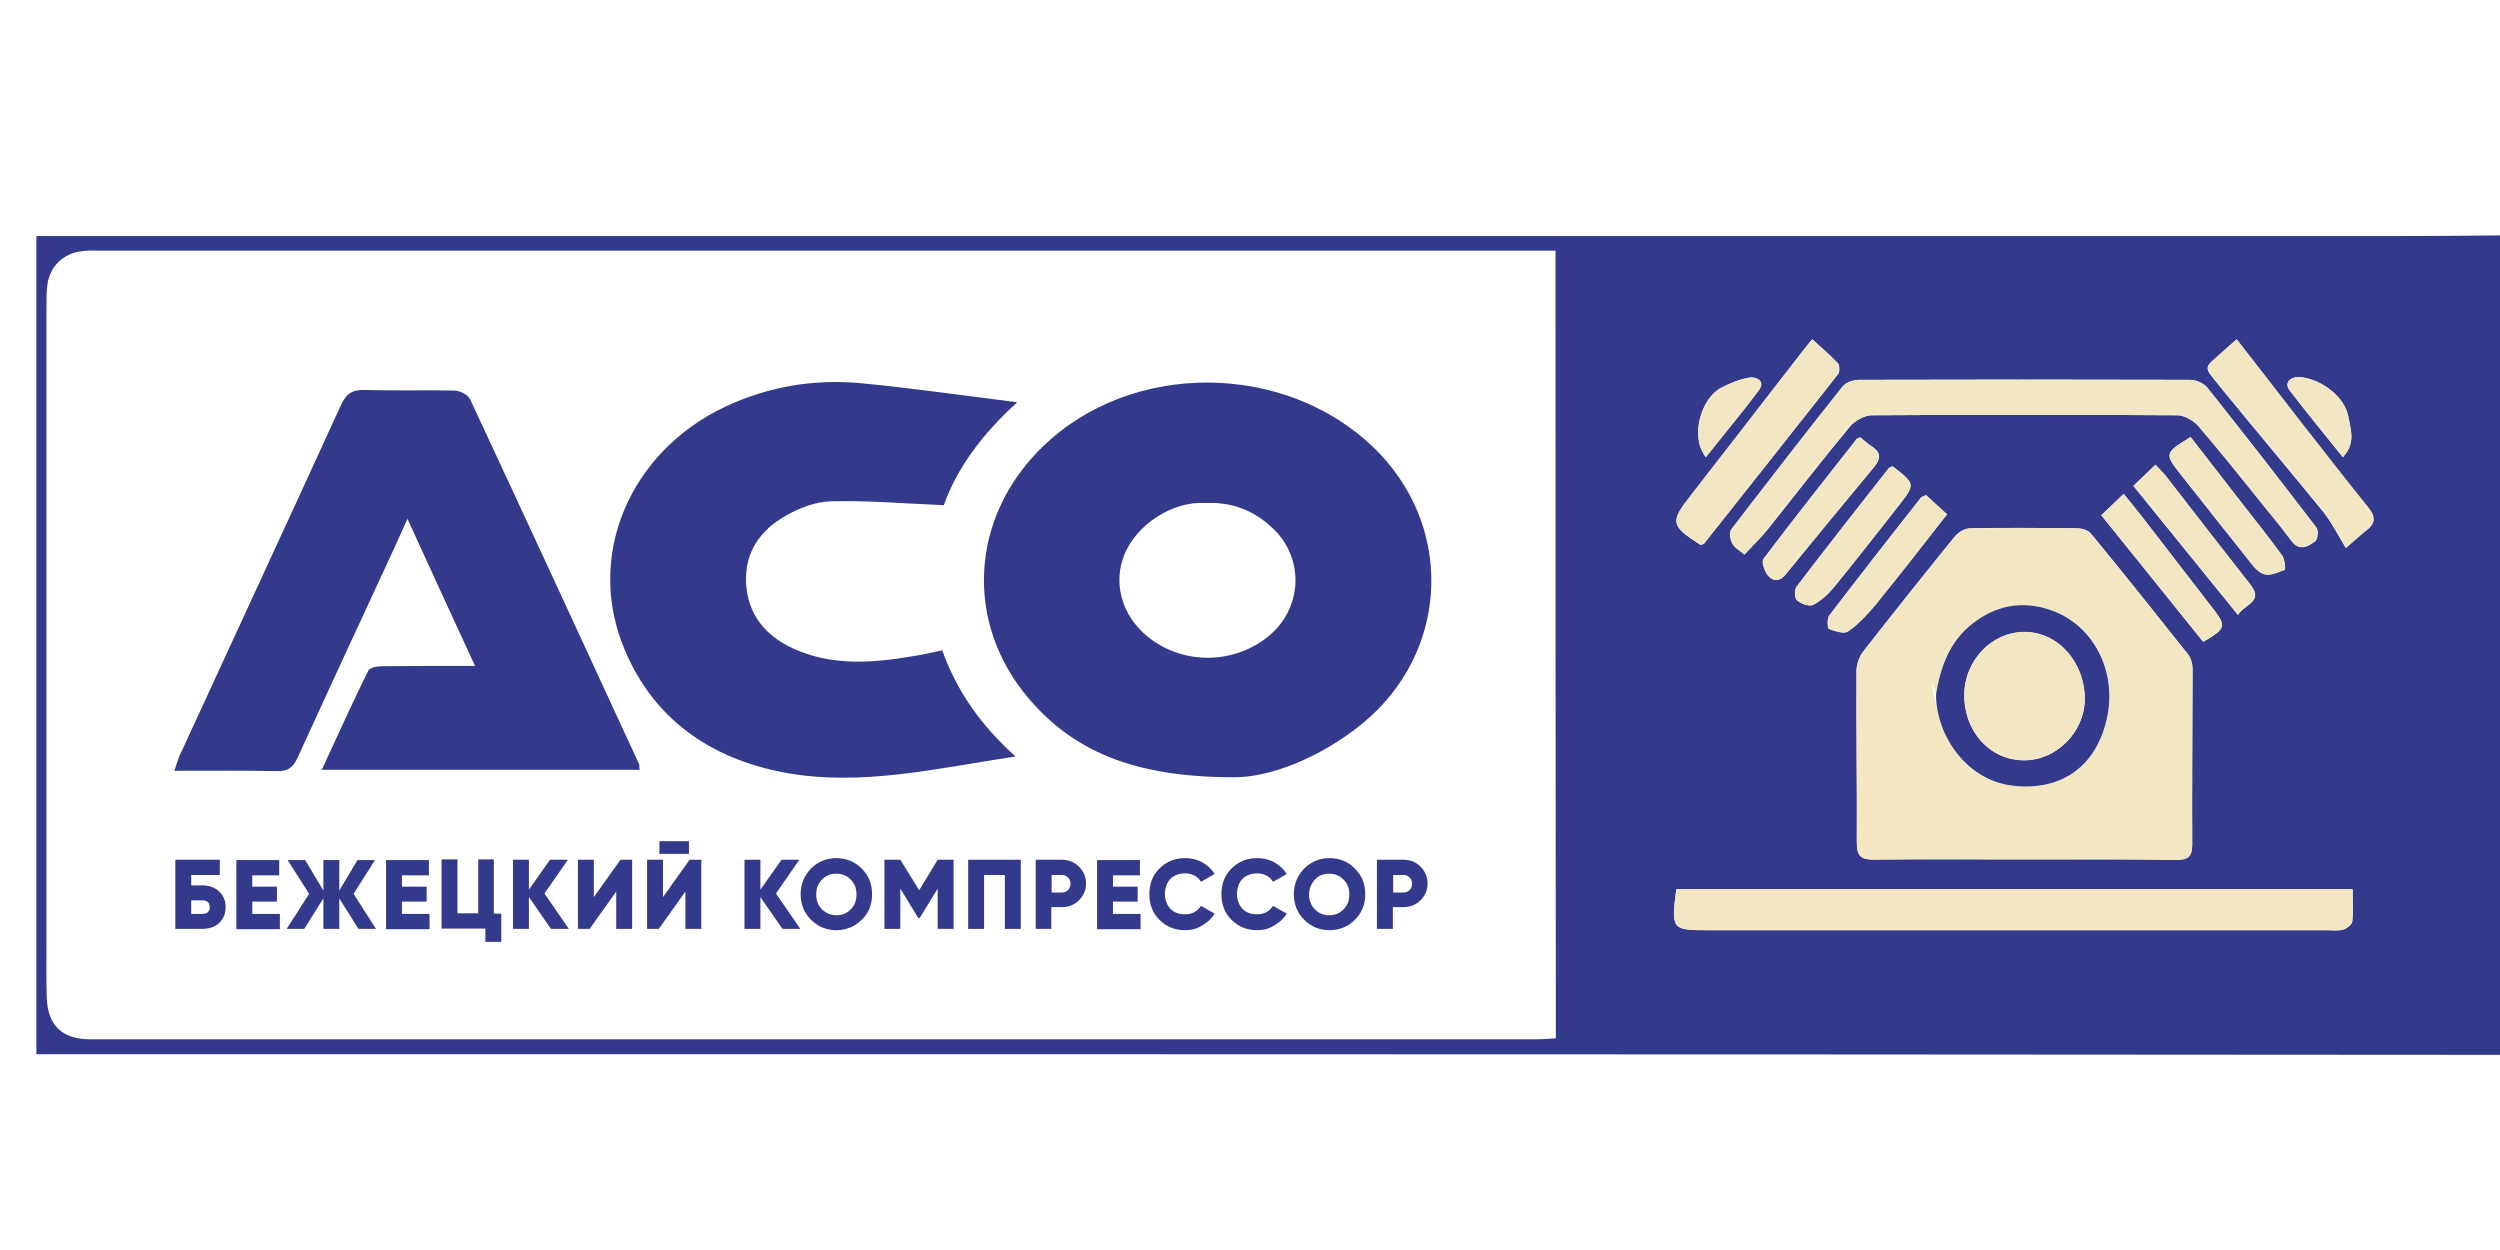 <?xml version="1.0" encoding="utf-8"?>
<!-- Generator: Adobe Illustrator 23.0.1, SVG Export Plug-In . SVG Version: 6.00 Build 0)  -->
<svg version="1.1" id="Слой_1" xmlns="http://www.w3.org/2000/svg" xmlns:xlink="http://www.w3.org/1999/xlink" x="0px" y="0px"
	 viewBox="0 0 770 385" style="enable-background:new 0 0 770 385;" xml:space="preserve">
<style type="text/css">
	.st0{fill:#333A8B;}
	.st1{fill:#F3E6C2;}
</style>
<title>ACO logo</title>
<path class="st0" d="M770,324.9c-141.3-0.1-282.5-0.2-423.8-0.2c-105.6,0-211.3,0-316.9,0c-5.9,0-11.8,0-18.1,0
	c0-83.9,0-167.7,0-252c5.4,0,10.7,0,16.1,0c36.3,0,72.6,0,108.9,0c201.6,0,403.1,0,604.7,0c9.7,0,19.4-0.1,29.1-0.2
	C770,156.7,770,240.8,770,324.9z M479.1,77.2c-2.5,0-4.6,0-6.7,0c-147.3,0-294.7,0-442,0c-1.8,0-3.6-0.1-5.4,0.2
	c-5.6,0.7-9.6,4.7-10.4,10.2c-0.3,2.3-0.3,4.6-0.3,6.9c0,65.2,0,130.4,0,195.6c0,5.7-0.1,11.5,0.1,17.2c0.3,8.6,4.8,12.8,13.4,12.8
	c148.7,0,297.3,0,446,0c1.7,0,3.5-0.2,5.4-0.3C479.1,239,479.1,158.6,479.1,77.2z M623.5,264.7c15.6,0,31.2-0.1,46.8,0.1
	c3.5,0,4.9-0.9,4.9-4.7c-0.1-18.1,0.1-36.1,0.1-54.2c0-1.5-0.5-3.3-1.4-4.4c-9.9-12.5-19.8-24.9-29.9-37.2c-0.8-1-2.8-1.6-4.2-1.6
	c-11-0.1-22-0.2-33,0c-1.6,0-3.6,1.2-4.7,2.5c-9.5,11.7-18.9,23.5-28.2,35.4c-1.3,1.6-2.1,4-2.1,6.1c-0.1,17.6,0.2,35.1,0.1,52.7
	c0,4.1,1.3,5.3,5.3,5.3C592.6,264.6,608,264.7,623.5,264.7z M516.3,273.9c-1.6,12.4-1.4,12.6,9.7,12.6c63.6,0,127.2,0,190.8,0
	c1.6,0,3.4,0.3,4.9-0.2c1.1-0.3,2.7-1.6,2.8-2.5c0.4-3.2,0.1-6.4,0.1-9.9C654.8,273.9,585.7,273.9,516.3,273.9z M537.3,170.8
	c2.8-3,5.2-5.3,7.3-7.9c8.4-10.5,16.6-21.2,25.2-31.5c1.5-1.8,4.5-3.5,6.8-3.5c31.4-0.2,62.7-0.2,94.1,0c2.2,0,5,1.6,6.5,3.3
	c7.2,8.5,14.2,17.2,21.2,25.9c2.5,3.1,5.1,6.3,7.5,9.5c2.4,3.3,5,1.8,7.2,0.1c0.8-0.6,1.1-3.3,0.4-4.2
	c-11.1-14.5-22.3-28.9-33.6-43.1c-1.1-1.4-3.5-2.4-5.3-2.4c-34-0.1-68-0.1-102,0c-1.7,0-4,0.9-5,2.1c-11.6,14.5-23,29.2-34.2,43.9
	c-0.7,0.9-0.4,3.3,0.3,4.4C534.3,168.8,536.1,169.7,537.3,170.8z M524,167.8c0.3-0.1,0.7-0.2,0.9-0.4c13.8-17.4,27.5-34.7,41.2-52.1
	c0.6-0.7,0.6-2.7,0-3.4c-2.4-2.6-5.1-4.8-7.9-7.4c-1.6,2-2.6,3.2-3.6,4.5c-11.3,14.5-22.5,29.1-33.8,43.6c-6.4,8.2-6.2,9.3,2.8,15.1
	C523.6,167.8,523.8,167.7,524,167.8z M688.9,104.5c-1.8,1.6-3.2,2.8-4.5,4c-5.8,5.1-5.8,4.2-0.9,10.3c10.6,13,21.4,25.8,32,38.8
	c2.6,3.3,4.6,7.2,7,11.2c2.7-2.3,4.5-4,6.4-5.5c3-2.3,2.5-4.4,0.4-7c-6.7-8.3-13.2-16.7-19.8-25.1
	C702.8,122.4,696.1,113.8,688.9,104.5z M582.9,143.6c-0.6,0.3-1,0.4-1.1,0.6c-9.5,12.1-19.1,24.2-28.4,36.5
	c-0.7,0.9-0.6,3.6,0.1,4.2c1.3,1,3.8,2,5,1.4c2.5-1.3,4.8-3.4,6.6-5.7c6.6-8.1,13.1-16.4,19.6-24.7C590,149.1,590,149.1,582.9,143.6
	z M689.3,189.4c2-3.4,8.1-4,3.8-9.3c-8.8-11.2-17.6-22.5-26.3-33.8c-0.8-1-1.7-1.8-2.9-3.1c-2.4,2.3-4.5,4.2-6.8,6.5
	C667.9,163,678.3,175.9,689.3,189.4z M678.6,197.7c7.2-4.3,7.2-4.8,2.5-10.9c-7-9-14-18.2-21-27.2c-1.9-2.4-3.8-4.8-6-7.5
	c-2.5,2.4-4.5,4.4-6.9,6.6C657.8,171.9,668.1,184.7,678.6,197.7z M573,134.7c-0.6,0.3-1,0.3-1.2,0.6c-9.6,12.2-19.3,24.4-28.6,36.8
	c-0.7,0.9,0.3,3.8,1.4,5.1c1.5,1.9,3.6,2,5.4-0.3c9-11,18-22,27.1-32.9c2.1-2.5,2.5-4.4-0.4-6.4C575.2,136.7,574.1,135.6,573,134.7z
	 M674.7,134.6c-8.1,5-8.1,5.1-2.9,11.7c6.7,8.5,13.4,17,20.2,25.5c1.5,1.9,3.1,4.3,5.2,5c1.8,0.7,4.4-0.5,6.5-1.3
	c0.3-0.1,0-3.3-0.8-4.4c-4.1-5.6-8.4-10.9-12.6-16.4C685.1,148,679.9,141.3,674.7,134.6z M593.2,152.5c-0.9,0.4-1.3,0.5-1.5,0.7
	c-9.5,12.1-19,24.2-28.3,36.4c-0.7,0.9-0.5,3.9-0.1,4.1c1.9,0.7,4.7,1.6,5.9,0.8c3.3-2.3,6.1-5.4,8.7-8.5c7.3-9,14.4-18.1,21.8-27.6
	C597.3,156.3,595.3,154.4,593.2,152.5z M721.6,140.8c4-4.3,2.4-8.3,1.8-12c-1.1-6.9-8.7-11.9-14.5-12.6c-3.5-0.4-5.4,1.7-3.7,4
	C710.4,127.1,715.9,133.7,721.6,140.8z M525.4,140.8c5.7-7.2,11.3-13.8,16.4-20.7c2.1-2.8-1-4.1-3-3.8c-3,0.5-5.9,1.7-8.6,3.1
	C523.9,122.6,520.4,134.5,525.4,140.8z"/>
<path class="st1" d="M623.5,264.7c-15.4,0-30.9-0.1-46.3,0.1c-4,0.1-5.4-1.1-5.3-5.3c0.1-17.6-0.2-35.1-0.1-52.7
	c0-2.1,0.9-4.5,2.1-6.1c9.3-11.9,18.7-23.7,28.2-35.4c1.1-1.3,3.1-2.5,4.7-2.5c11-0.2,22-0.2,33,0c1.4,0,3.4,0.6,4.2,1.6
	c10.1,12.3,20,24.7,29.9,37.2c0.9,1.1,1.4,2.9,1.4,4.4c0,18.1-0.2,36.1-0.1,54.2c0,3.8-1.4,4.7-4.9,4.7
	C654.6,264.6,639.1,264.7,623.5,264.7z M594.9,209.8c2.5,18.3,9.8,30.5,25.3,32.2c14,1.5,25.3-5.1,28.8-20.6
	c3.3-14.5-4.1-29-17.3-33.5c-8.7-3-16.8-1.4-24.1,4.2c-7.1,5.5-9.8,13.2-11.2,21.8C595.9,212.5,595.4,211.2,594.9,209.8z"/>
<path class="st1" d="M516.3,273.9c69.4,0,138.5,0,208.3,0c0,3.5,0.2,6.7-0.1,9.9c-0.1,1-1.7,2.2-2.8,2.5c-1.5,0.4-3.3,0.2-4.9,0.2
	c-63.6,0-127.2,0-190.8,0C514.9,286.5,514.7,286.3,516.3,273.9z"/>
<path class="st1" d="M537.3,170.8c-1.2-1-3-1.9-3.8-3.4c-0.7-1.2-1-3.5-0.3-4.4c11.3-14.7,22.7-29.4,34.2-43.9c1-1.3,3.3-2.1,5-2.1
	c34-0.1,68-0.1,102,0c1.8,0,4.2,1,5.3,2.4c11.4,14.2,22.6,28.6,33.6,43.1c0.7,0.9,0.4,3.6-0.4,4.2c-2.2,1.6-4.8,3.1-7.2-0.1
	c-2.4-3.2-4.9-6.4-7.5-9.5c-7-8.7-13.9-17.4-21.2-25.9c-1.5-1.7-4.3-3.3-6.5-3.3c-31.4-0.2-62.7-0.2-94.1,0c-2.3,0-5.3,1.7-6.8,3.5
	c-8.6,10.4-16.8,21-25.2,31.5C542.5,165.5,540,167.8,537.3,170.8z"/>
<path class="st1" d="M524,167.8c-0.2,0-0.4,0-0.5-0.1c-9-5.9-9.2-6.9-2.8-15.1c11.3-14.5,22.5-29,33.8-43.6c1-1.3,2-2.5,3.6-4.5
	c2.8,2.6,5.5,4.8,7.9,7.4c0.6,0.6,0.5,2.6,0,3.4c-13.7,17.4-27.4,34.8-41.2,52.1C524.7,167.6,524.3,167.6,524,167.8z"/>
<path class="st1" d="M688.9,104.5c7.2,9.3,13.9,17.9,20.7,26.6c6.6,8.4,13.1,16.8,19.8,25.1c2.1,2.6,2.6,4.8-0.4,7
	c-1.9,1.5-3.7,3.2-6.4,5.5c-2.5-4-4.4-7.9-7-11.2c-10.5-13-21.3-25.8-32-38.8c-4.9-6-5-5.1,0.9-10.3
	C685.7,107.3,687,106.1,688.9,104.5z"/>
<path class="st1" d="M582.9,143.6c7.1,5.5,7.1,5.5,1.7,12.3c-6.5,8.2-12.9,16.6-19.6,24.7c-1.8,2.2-4.1,4.3-6.6,5.7
	c-1.2,0.6-3.7-0.3-5-1.4c-0.7-0.6-0.8-3.3-0.1-4.2c9.4-12.3,18.9-24.4,28.4-36.5C581.9,144,582.3,144,582.9,143.6z"/>
<path class="st1" d="M689.3,189.4c-10.9-13.5-21.3-26.4-32.2-39.8c2.3-2.2,4.4-4.2,6.8-6.5c1.2,1.3,2.1,2.2,2.9,3.1
	c8.8,11.3,17.5,22.6,26.3,33.8C697.3,185.4,691.3,186,689.3,189.4z"/>
<path class="st1" d="M678.6,197.7c-10.5-13.1-20.8-25.9-31.4-39c2.4-2.3,4.4-4.2,6.9-6.6c2.2,2.7,4.1,5.1,6,7.5
	c7,9.1,14,18.2,21,27.2C685.9,192.9,685.8,193.4,678.6,197.7z"/>
<path class="st1" d="M573,134.7c1.1,0.9,2.3,2.1,3.6,3c2.9,2,2.5,3.9,0.4,6.4c-9.1,10.9-18.1,21.9-27.1,32.9
	c-1.8,2.2-3.9,2.1-5.4,0.3c-1-1.3-2.1-4.2-1.4-5.1c9.4-12.4,19-24.6,28.6-36.8C571.9,135,572.3,134.9,573,134.7z"/>
<path class="st1" d="M674.7,134.6c5.2,6.7,10.4,13.4,15.6,20.1c4.2,5.4,8.6,10.8,12.6,16.4c0.8,1.1,1.1,4.3,0.8,4.4
	c-2.1,0.8-4.7,2-6.5,1.3c-2.1-0.7-3.7-3.1-5.2-5c-6.8-8.5-13.5-17-20.2-25.5C666.6,139.7,666.7,139.6,674.7,134.6z"/>
<path class="st1" d="M593.2,152.5c2.1,1.9,4.1,3.7,6.5,5.9c-7.4,9.4-14.5,18.6-21.8,27.6c-2.6,3.1-5.4,6.2-8.7,8.5
	c-1.2,0.9-4.1-0.1-5.9-0.8c-0.5-0.2-0.6-3.1,0.1-4.1c9.3-12.2,18.8-24.3,28.3-36.4C591.9,153,592.3,153,593.2,152.5z"/>
<path class="st1" d="M721.6,140.8c-5.7-7.2-11.2-13.8-16.4-20.6c-1.8-2.3,0.1-4.4,3.7-4c5.8,0.7,13.4,5.7,14.5,12.6
	C724,132.5,725.6,136.5,721.6,140.8z"/>
<path class="st1" d="M525.4,140.8c-5-6.3-1.4-18.2,4.8-21.4c2.7-1.4,5.7-2.6,8.6-3.1c2-0.3,5,0.9,3,3.8
	C536.6,127,531.1,133.6,525.4,140.8z"/>
<path class="st0" d="M380.1,239.4c-30.5,0-50.1-7.8-64.6-25.9c-19.3-24.3-15.8-57.2,8-78.1c28.6-25.2,75.8-23,101.8,4.7
	c22.7,24.3,20.3,61.3-5.5,82.6C406,234,390.3,239.5,380.1,239.4z M372.1,154.9c-1,0-2,0-3,0c-10.2,0.5-20.5,8.2-23.4,17.6
	c-2.7,8.8,0.6,18.3,8.7,24.3c11.2,8.4,27.3,7.6,37.6-2c9.1-8.6,9.4-22.8,0.5-31.6C386.9,157.6,380.1,154.7,372.1,154.9z"/>
<path class="st0" d="M197,237.1c-32.5,0-64.9,0-97.9,0c4.9-10.5,9.4-20.6,14.3-30.5c0.5-1,2.8-1.4,4.2-1.4
	c9.2-0.1,18.4-0.1,28.7-0.1c-7-15.2-13.7-29.7-20.8-45.3c-1.7,3.8-3,6.6-4.2,9.3c-9.9,21.4-19.9,42.9-29.7,64.4c-1.4,3-3,4.1-6.3,4
	c-10.3-0.2-20.7-0.1-31.6-0.1c0.6-1.8,1-3.1,1.5-4.4c16.6-36.1,33.3-72.1,49.8-108.2c1.6-3.5,3.4-4.8,7.4-4.7
	c9.2,0.3,18.4,0,27.6,0.2c1.7,0,4.1,1.3,4.8,2.7c17.5,37.5,34.8,75,52.1,112.5C196.9,235.8,196.9,236.1,197,237.1z"/>
<path class="st0" d="M290.2,200.3c4.6,12.8,12.1,23.3,22.6,32.7c-24.3,3.6-47.7,9.4-71.5,4.9c-22.4-4.3-39.9-16.3-48.9-37.8
	c-12.2-28.8,1.5-60.9,30.9-74.8c13.6-6.4,27.9-8.7,42.6-7.2c15.4,1.5,30.7,3.7,47.4,5.8c-10.9,9.9-18.6,20.4-22.6,31.7
	c-12-0.5-23.4-1.5-34.7-1.2c-4.7,0.1-9.7,2-13.9,4.4c-7.9,4.4-12.8,11.3-12.3,20.8c0.5,9.7,6,16.2,14.4,20.1
	c11.5,5.3,23.6,4.6,35.8,2.6C283.3,201.8,286.6,201.1,290.2,200.3z"/>
<path class="st0" d="M596.3,213.9C596.8,215.2,595.9,212.5,596.3,213.9c1.4-8.6,4.2-16.3,11.2-21.8c7.3-5.7,15.4-7.2,24.1-4.2
	c13.2,4.5,20.6,19,17.3,33.5c-3.5,15.5-14.9,22.2-28.8,20.6C604.7,240.3,596.2,225.2,596.3,213.9z M605,213.9
	c-0.1,11.4,7.9,20.2,18.3,20.3c10,0.1,18.8-8.7,18.8-18.9c0-11.5-8.4-20.7-18.7-20.6C613.4,194.7,605.1,203.4,605,213.9z"/>
<path class="st1" d="M605,213.9c0.1-10.4,8.4-19.2,18.4-19.3c10.3-0.1,18.7,9.2,18.7,20.6c0,10.2-8.7,19-18.8,18.9
	C612.8,234.1,604.9,225.3,605,213.9z"/>
<g>
	<g>
		<path class="st0" d="M58.9,272.7h3.3c2.2,0,4,0.6,5.3,1.9c1.3,1.2,2,2.8,2,4.8c0,2-0.7,3.6-2,4.9c-1.3,1.2-3.1,1.8-5.3,1.8h-8.2
			v-21.3h13.7v4.7h-8.8V272.7z M58.9,281.5h3.3c1.6,0,2.4-0.7,2.4-2.1s-0.8-2.1-2.4-2.1h-3.3V281.5z"/>
		<path class="st0" d="M77.7,277.7v3.8h8.5v4.7H72.8v-21.3h13.2v4.7h-8.3v3.5h7.6v4.6H77.7z"/>
		<path class="st0" d="M108.9,275.3l6.9,10.8h-5.4l-5.9-9.4v9.4h-4.9v-9.4l-5.9,9.4h-5.4l6.9-10.8l-6.6-10.4h5.4l5.6,9.4v-9.4h4.9
			v9.4l5.6-9.4h5.4L108.9,275.3z"/>
		<path class="st0" d="M123.8,277.7v3.8h8.5v4.7h-13.4v-21.3h13.2v4.7h-8.3v3.5h7.6v4.6H123.8z"/>
		<path class="st0" d="M152.1,264.8v16.6h2.3v8.7h-4.9v-4.1H136v-21.3h4.9v16.6h6.4v-16.6H152.1z"/>
		<path class="st0" d="M167.7,275.2l7.5,10.9h-5.5l-6.8-9.8v9.8H158v-21.3h4.9v9.2l6.5-9.2h5.5L167.7,275.2z"/>
		<path class="st0" d="M194.7,286.1h-4.9v-11.5l-8.2,11.5H178v-21.3h4.9v11.5l8.2-11.5h3.6V286.1z"/>
		<path class="st0" d="M216,286.1h-4.9v-11.5l-8.2,11.5h-3.6v-21.3h4.9v11.5l8.2-11.5h3.6V286.1z M212.2,263h-9.1v-3.9h9.1V263z"/>
		<path class="st0" d="M239,275.2l7.5,10.9h-5.5l-6.8-9.8v9.8h-4.9v-21.3h4.9v9.2l6.5-9.2h5.5L239,275.2z"/>
		<path class="st0" d="M265.4,283.3c-2.1,2.1-4.8,3.2-7.8,3.2s-5.7-1.1-7.8-3.2c-2.1-2.1-3.2-4.7-3.2-7.9c0-3.1,1.1-5.7,3.2-7.9
			c2.1-2.1,4.8-3.2,7.8-3.2s5.7,1.1,7.8,3.2c2.1,2.1,3.2,4.7,3.2,7.9C268.6,278.6,267.6,281.2,265.4,283.3z M251.4,275.5
			c0,1.9,0.6,3.4,1.8,4.6c1.2,1.2,2.7,1.8,4.4,1.8c1.8,0,3.2-0.6,4.4-1.8c1.2-1.2,1.8-2.7,1.8-4.6s-0.6-3.4-1.8-4.6
			c-1.2-1.2-2.6-1.8-4.4-1.8c-1.8,0-3.3,0.6-4.4,1.8C252,272.1,251.4,273.6,251.4,275.5z"/>
		<path class="st0" d="M288.8,264.8h4.9v21.3h-4.9v-12.4l-5.5,9h-0.5l-5.5-9v12.4h-4.9v-21.3h4.9l5.8,9.4L288.8,264.8z"/>
		<path class="st0" d="M298.3,264.8h16.1v21.3h-4.9v-16.6h-6.4v16.6h-4.9V264.8z"/>
		<path class="st0" d="M319,264.8h8c2.1,0,3.9,0.7,5.3,2.1c1.4,1.4,2.2,3.2,2.2,5.2c0,2-0.7,3.7-2.2,5.2c-1.4,1.4-3.2,2.1-5.3,2.1
			h-3.2v6.7H319V264.8z M323.9,274.9h3.2c0.7,0,1.4-0.3,1.9-0.8s0.7-1.2,0.7-1.9c0-0.8-0.2-1.4-0.7-1.9s-1.1-0.8-1.9-0.8h-3.2V274.9
			z"/>
		<path class="st0" d="M342.8,277.7v3.8h8.5v4.7h-13.4v-21.3h13.2v4.7h-8.3v3.5h7.6v4.6H342.8z"/>
		<path class="st0" d="M365,286.5c-3.2,0-5.8-1.1-7.9-3.2c-2.1-2.1-3.1-4.7-3.1-7.9s1-5.8,3.1-7.9c2.1-2.1,4.7-3.2,7.9-3.2
			c1.9,0,3.7,0.4,5.3,1.3c1.6,0.9,2.9,2.1,3.8,3.6l-4.2,2.4c-0.5-0.8-1.1-1.5-2-1.9c-0.9-0.5-1.8-0.7-2.9-0.7
			c-1.9,0-3.4,0.6-4.5,1.7c-1.1,1.1-1.7,2.7-1.7,4.6s0.6,3.5,1.7,4.6c1.1,1.2,2.6,1.7,4.5,1.7c1.1,0,2-0.2,2.9-0.7
			c0.9-0.5,1.5-1.1,2-1.9l4.2,2.4c-0.9,1.5-2.2,2.7-3.8,3.6C368.7,286.1,366.9,286.5,365,286.5z"/>
		<path class="st0" d="M387.2,286.5c-3.2,0-5.8-1.1-7.9-3.2c-2.1-2.1-3.1-4.7-3.1-7.9s1-5.8,3.1-7.9c2.1-2.1,4.7-3.2,7.9-3.2
			c1.9,0,3.7,0.4,5.3,1.3c1.6,0.9,2.9,2.1,3.8,3.6l-4.2,2.4c-0.5-0.8-1.1-1.5-2-1.9c-0.9-0.5-1.8-0.7-2.9-0.7
			c-1.9,0-3.4,0.6-4.5,1.7c-1.1,1.1-1.7,2.7-1.7,4.6s0.6,3.5,1.7,4.6c1.1,1.2,2.6,1.7,4.5,1.7c1.1,0,2-0.2,2.9-0.7
			c0.9-0.5,1.5-1.1,2-1.9l4.2,2.4c-0.9,1.5-2.2,2.7-3.8,3.6C390.9,286.1,389.1,286.5,387.2,286.5z"/>
		<path class="st0" d="M417.3,283.3c-2.1,2.1-4.8,3.2-7.8,3.2c-3.1,0-5.7-1.1-7.8-3.2s-3.2-4.7-3.2-7.9c0-3.1,1.1-5.7,3.2-7.9
			c2.1-2.1,4.8-3.2,7.8-3.2c3.1,0,5.7,1.1,7.8,3.2c2.1,2.1,3.2,4.7,3.2,7.9C420.5,278.6,419.4,281.2,417.3,283.3z M403.2,275.5
			c0,1.9,0.6,3.4,1.8,4.6c1.2,1.2,2.7,1.8,4.4,1.8c1.8,0,3.2-0.6,4.4-1.8c1.2-1.2,1.8-2.7,1.8-4.6s-0.6-3.4-1.8-4.6
			c-1.2-1.2-2.6-1.8-4.4-1.8c-1.8,0-3.3,0.6-4.4,1.8S403.2,273.6,403.2,275.5z"/>
		<path class="st0" d="M424.2,264.8h8c2.1,0,3.9,0.7,5.3,2.1c1.4,1.4,2.2,3.2,2.2,5.2c0,2-0.7,3.7-2.2,5.2c-1.4,1.4-3.2,2.1-5.3,2.1
			h-3.2v6.7h-4.9V264.8z M429.1,274.9h3.2c0.7,0,1.4-0.3,1.9-0.8s0.7-1.2,0.7-1.9c0-0.8-0.2-1.4-0.7-1.9s-1.1-0.8-1.9-0.8h-3.2
			V274.9z"/>
	</g>
</g>
</svg>
